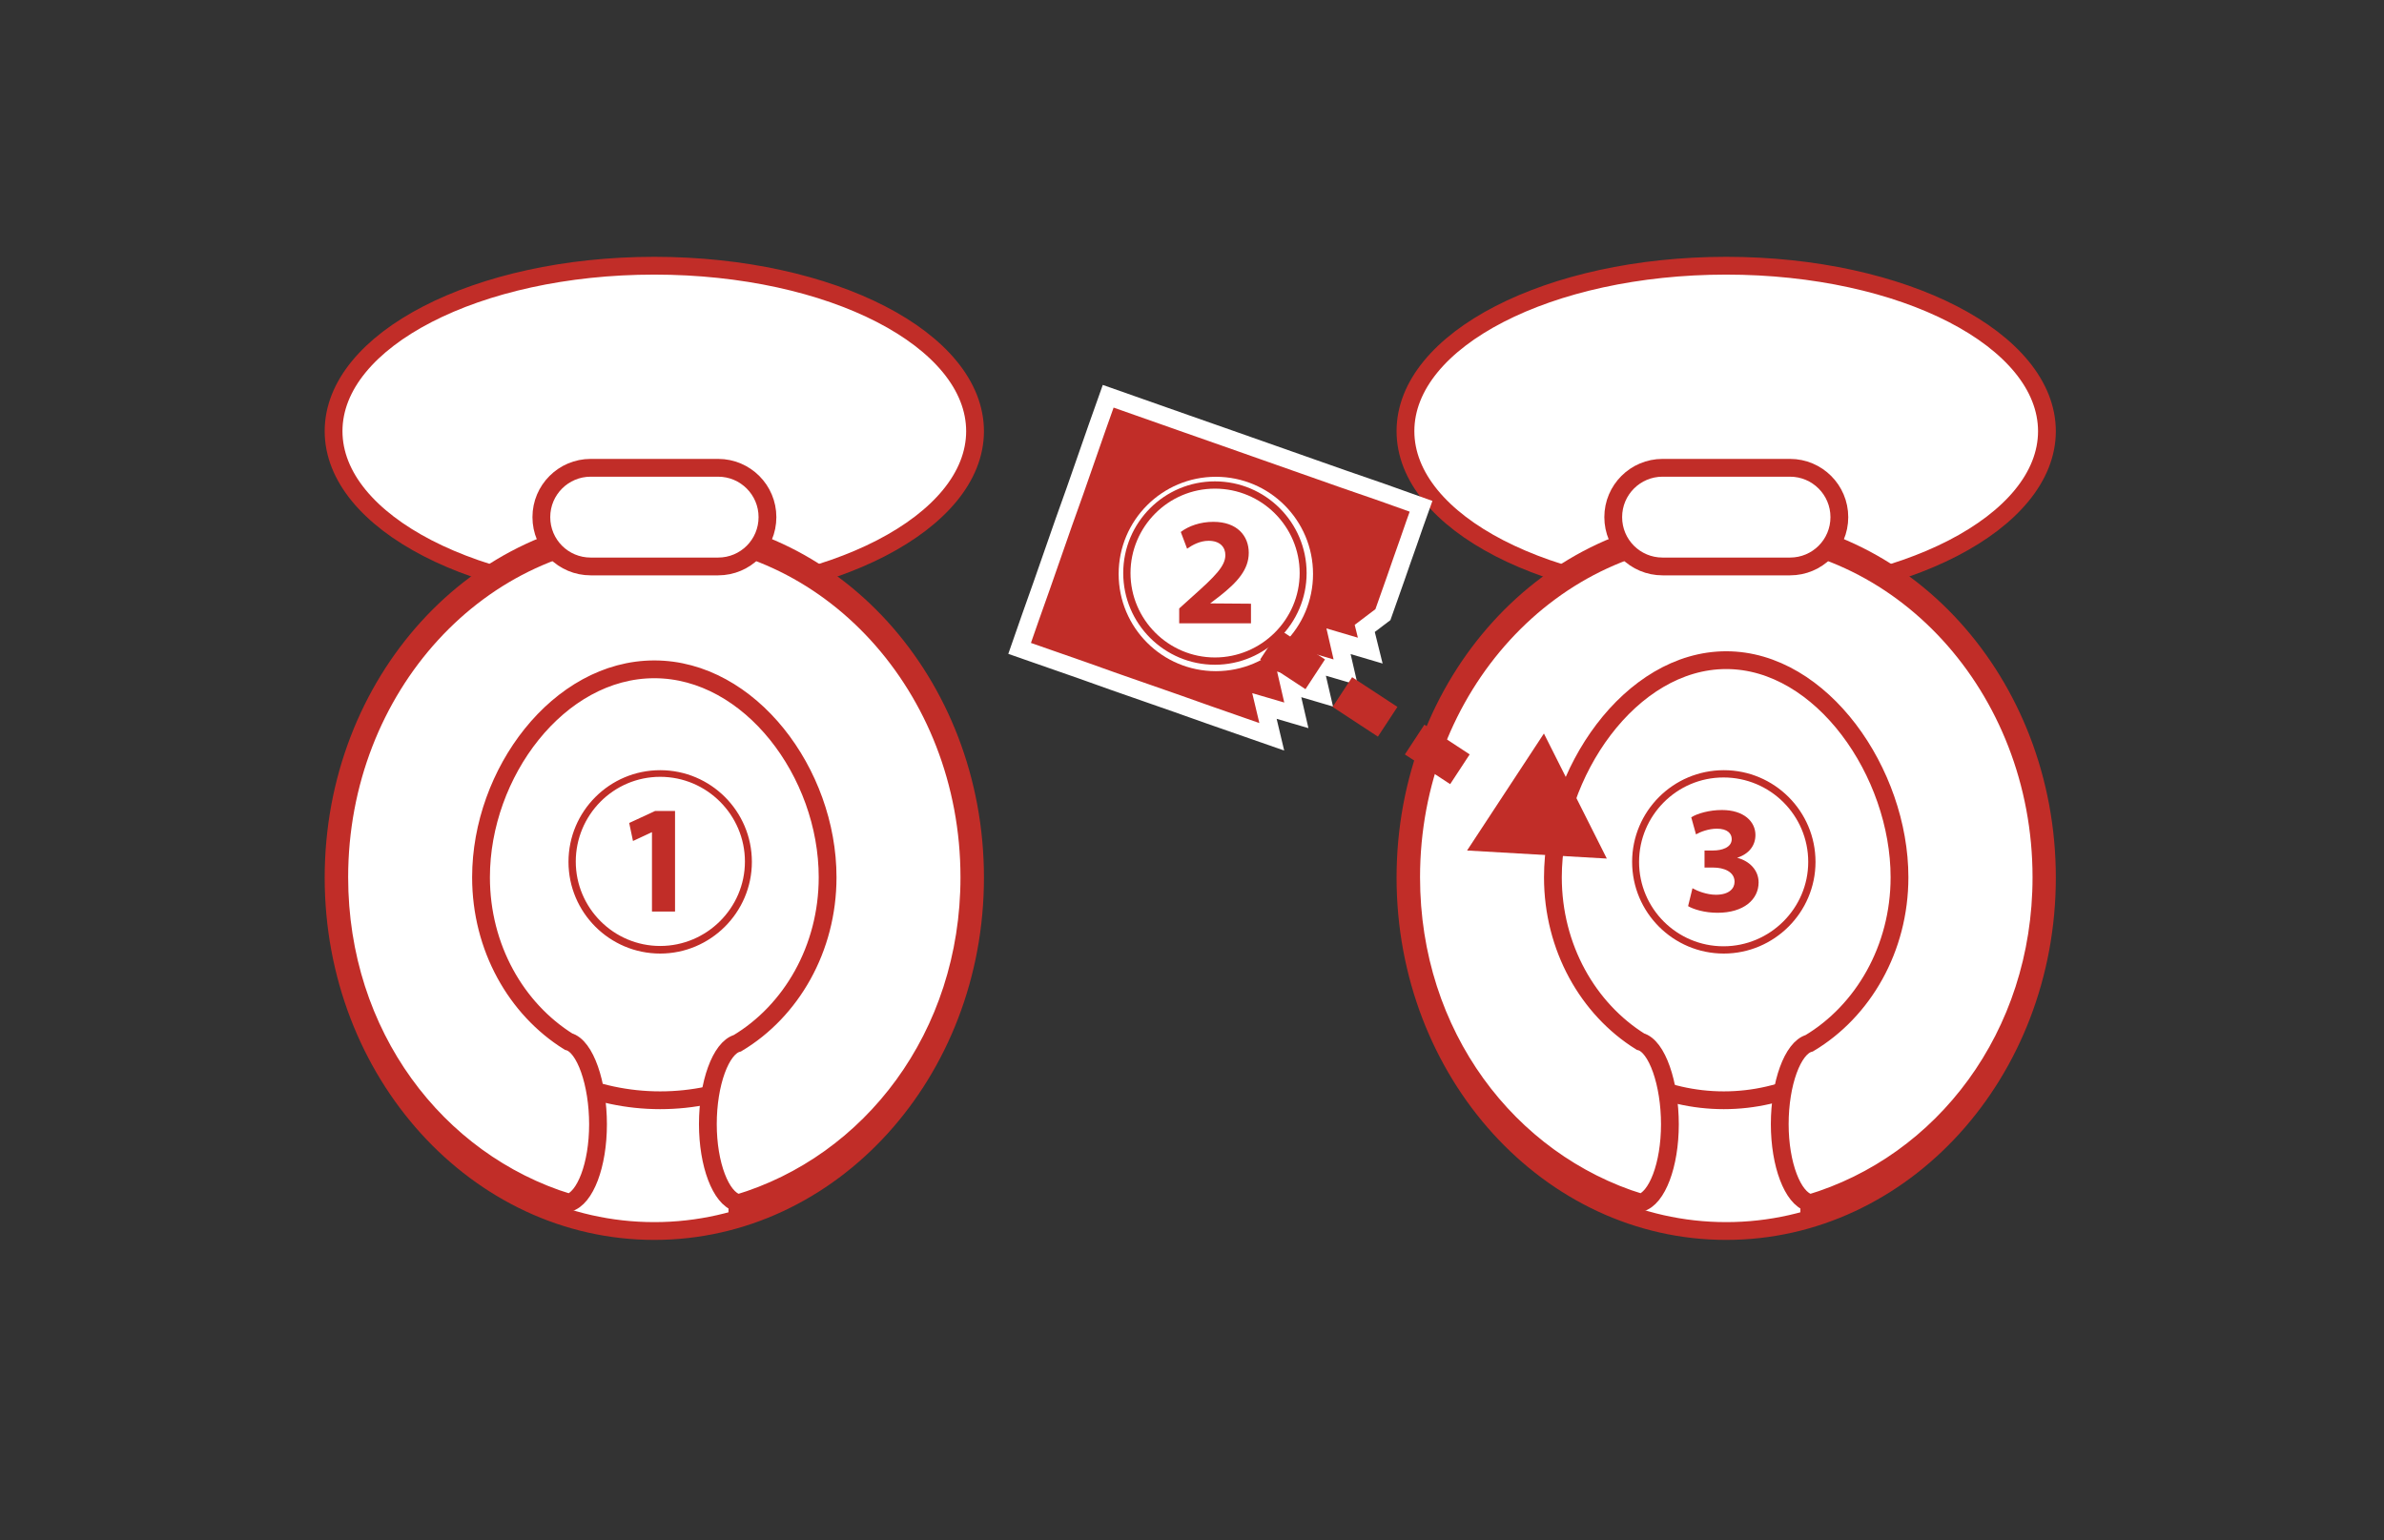 <svg width="130" height="84" viewBox="0 0 130 84" fill="none" xmlns="http://www.w3.org/2000/svg">
<rect x="0" y="0" width="130" height="84" fill="#333333" stroke="none"/>
<path d="M53.17 23.51C53.17 28.49 45.34 32.54 35.68 32.54C26.02 32.54 18.19 28.49 18.19 23.51C18.19 18.53 26.02 14.49 35.68 14.49C45.34 14.49 53.17 18.53 53.17 23.52V23.51Z" fill="white" stroke="#C12D28" stroke-width="0.97" stroke-miterlimit="10"/>
<path d="M53.17 47.86C53.17 58.5 45.34 67.13 35.68 67.13C26.02 67.13 18.19 58.5 18.19 47.86C18.19 37.22 26.02 28.59 35.68 28.59C45.34 28.59 53.17 37.22 53.17 47.86Z" fill="white" stroke="#C12D28" stroke-width="0.97" stroke-miterlimit="10"/>
<path d="M49 46.5C49 53.954 43.181 60 36 60C28.819 60 23 53.954 23 46.5C23 39.046 28.819 33 36 33C43.181 33 49 39.046 49 46.5Z" fill="white" stroke="#C12D28" stroke-width="0.97" stroke-miterlimit="10"/>
<path d="M40.21 65.62V65.59C39.31 65.34 38.6 63.51 38.6 61.3C38.6 59.09 39.3 57.14 40.21 56.89C43.14 55.14 45.13 51.74 45.13 47.84C45.13 42.15 40.9 36.5 35.68 36.5C30.46 36.5 26.23 42.15 26.23 47.84C26.23 51.68 28.15 55.02 31 56.8C31.91 57.04 32.61 59.09 32.61 61.31C32.61 63.53 31.91 65.36 31 65.6V65.58C23.78 63.35 18.5 56.43 18.5 47.84C18.5 37.48 26.19 29.08 35.68 29.08C45.17 29.08 52.86 37.48 52.86 47.84C52.86 56.49 47.5 63.46 40.21 65.63V65.62Z" fill="white" stroke="#C12D28" stroke-width="0.97" stroke-miterlimit="10"/>
<path d="M41.85 28.2C41.85 29.69 40.65 30.89 39.16 30.89H32.21C30.72 30.89 29.52 29.69 29.52 28.2C29.52 26.71 30.73 25.51 32.21 25.51H39.16C40.65 25.51 41.85 26.72 41.85 28.2Z" fill="white" stroke="#C12D28" stroke-width="0.97" stroke-miterlimit="10"/>
<path d="M39.52 48.88C39.52 50.62 38.11 52.031 36.37 52.031C34.63 52.031 33.22 50.62 33.22 48.88C33.22 47.141 34.63 45.73 36.37 45.73C38.11 45.73 39.52 47.141 39.52 48.88Z" fill="white"/>
<path d="M36 52C33.241 52 31 49.759 31 47C31 44.241 33.241 42 36 42C38.759 42 41 44.241 41 47C41 49.759 38.741 52 36 52ZM31.397 46.983C31.397 49.517 33.465 51.586 36 51.586C38.535 51.586 40.621 49.517 40.621 46.983C40.621 44.448 38.552 42.362 36 42.362C33.448 42.362 31.397 44.448 31.397 46.983ZM35.552 45.379L34.517 45.862L34.31 44.879L35.724 44.224H36.81V49.707H35.552V45.345V45.379Z" fill="#C12D28"/>
<path d="M111.62 23.51C111.62 28.49 103.79 32.54 94.13 32.54C84.47 32.54 76.64 28.5 76.64 23.51C76.64 18.52 84.47 14.49 94.13 14.49C103.79 14.49 111.62 18.53 111.62 23.52V23.51Z" fill="white" stroke="#C12D28" stroke-width="0.97" stroke-miterlimit="10"/>
<path d="M111.62 47.86C111.62 58.5 103.79 67.13 94.13 67.13C84.47 67.13 76.64 58.5 76.64 47.86C76.64 37.22 84.47 28.59 94.13 28.59C103.79 28.59 111.62 37.22 111.62 47.86Z" fill="white" stroke="#C12D28" stroke-width="0.97" stroke-miterlimit="10"/>
<path d="M106 46.505C106 53.956 100.629 60 94 60C87.371 60 82 53.956 82 46.505C82 39.053 87.371 33 94 33C100.629 33 106 39.044 106 46.505Z" stroke="#C12D28" stroke-width="0.97" stroke-miterlimit="10"/>
<path d="M98.66 65.62V65.59C97.76 65.34 97.05 63.51 97.05 61.3C97.05 59.09 97.75 57.14 98.66 56.89C101.59 55.14 103.58 51.74 103.58 47.84C103.58 42.15 99.35 36 94.13 36C88.91 36 84.68 42.15 84.68 47.84C84.68 51.68 86.6 55.02 89.45 56.8C90.36 57.04 91.06 59.09 91.06 61.31C91.06 63.53 90.36 65.36 89.45 65.6V65.58C82.24 63.35 76.95 56.43 76.95 47.84C76.95 37.48 84.64 29.08 94.13 29.08C103.62 29.08 111.32 37.48 111.32 47.84C111.32 56.49 105.96 63.46 98.66 65.63V65.62Z" fill="white" stroke="#C12D28" stroke-width="0.97" stroke-miterlimit="10"/>
<path d="M100.3 28.2C100.3 29.69 99.1 30.89 97.61 30.89H90.66C89.17 30.89 87.97 29.69 87.97 28.2C87.97 26.71 89.18 25.51 90.66 25.51H97.61C99.1 25.51 100.3 26.72 100.3 28.2Z" fill="white" stroke="#C12D28" stroke-width="0.97" stroke-miterlimit="10"/>
<path d="M74.72 35.479L74.42 34.269L75.41 33.519L75.76 32.529L76.11 31.539L76.45 30.559L76.8 29.569L77.14 28.589L77.49 27.609L75.36 26.849L73.22 26.109L71.09 25.359L68.96 24.609L66.83 23.859L64.69 23.109L62.56 22.359L60.43 21.609L59.82 23.329L59.22 25.049L58.62 26.769L58.01 28.479L57.41 30.199L56.81 31.919L56.2 33.639L55.6 35.359L57.32 35.959L59.04 36.559L60.75 37.169L62.47 37.769L64.19 38.369L65.91 38.979L67.63 39.579L69.35 40.179L68.95 38.499L70.69 39.009L70.3 37.319L72.03 37.829L71.64 36.149L73.38 36.659L72.99 34.969L74.72 35.479Z" fill="#C12D28" stroke="white" stroke-width="0.97" stroke-miterlimit="10"/>
<path d="M71.6 31.3C71.6 34.228 69.228 36.6 66.3 36.6C63.372 36.6 61 34.228 61 31.3C61 28.372 63.372 26 66.3 26C69.228 26 71.6 28.372 71.6 31.3Z" fill="white"/>
<path d="M66.25 36.25C63.491 36.25 61.25 34.009 61.25 31.25C61.25 28.491 63.491 26.25 66.25 26.25C69.009 26.25 71.25 28.491 71.25 31.25C71.25 34.009 68.991 36.25 66.25 36.25ZM61.647 31.25C61.647 33.785 63.715 35.853 66.25 35.853C68.784 35.853 70.871 33.785 70.871 31.25C70.871 28.715 68.802 26.647 66.25 26.647C63.698 26.647 61.647 28.733 61.647 31.25ZM64.302 33.974V33.181L65.009 32.543C66.267 31.422 66.819 30.871 66.819 30.267C66.819 29.853 66.543 29.491 65.905 29.491C65.44 29.491 65.026 29.715 64.733 29.922L64.388 29.009C64.819 28.681 65.457 28.457 66.164 28.457C67.474 28.457 68.095 29.233 68.095 30.146C68.095 31.06 67.474 31.75 66.509 32.509L65.991 32.905L68.216 32.922V33.991H64.302V33.974Z" fill="#C12D28"/>
<path d="M80 46.38L87.62 46.82L84.19 40L80 46.38Z" fill="#C12D28"/>
<path d="M69.25 35.15L71.72 36.77" stroke="#C12D28" stroke-width="1.94" stroke-miterlimit="10"/>
<path d="M73.2 37.74L75.67 39.36" stroke="#C12D28" stroke-width="1.94" stroke-miterlimit="10"/>
<path d="M77.14 40.33L79.61 41.95" stroke="#C12D28" stroke-width="1.94" stroke-miterlimit="10"/>
<path d="M94 52C91.241 52 89 49.759 89 47C89 44.241 91.241 42 94 42C96.759 42 99 44.241 99 47C99 49.759 96.741 52 94 52ZM89.379 47C89.379 49.552 91.448 51.603 93.983 51.603C96.517 51.603 98.603 49.535 98.603 47C98.603 44.465 96.534 42.397 93.983 42.397C91.431 42.397 89.379 44.483 89.379 47ZM92.31 48.448C92.552 48.586 93.069 48.793 93.569 48.793C94.293 48.793 94.586 48.448 94.586 48.086C94.586 47.535 94 47.31 93.431 47.31H92.948V46.379H93.431C93.879 46.379 94.431 46.224 94.431 45.759C94.431 45.448 94.19 45.19 93.621 45.19C93.172 45.19 92.724 45.362 92.483 45.5L92.224 44.569C92.552 44.362 93.207 44.172 93.897 44.172C95.103 44.172 95.724 44.81 95.724 45.535C95.724 46.103 95.379 46.569 94.724 46.776C95.397 46.948 95.897 47.448 95.897 48.121C95.897 49.052 95.086 49.776 93.655 49.776C92.948 49.776 92.345 49.586 92.052 49.414L92.293 48.431L92.31 48.448Z" fill="#C12D28"/>
</svg>
